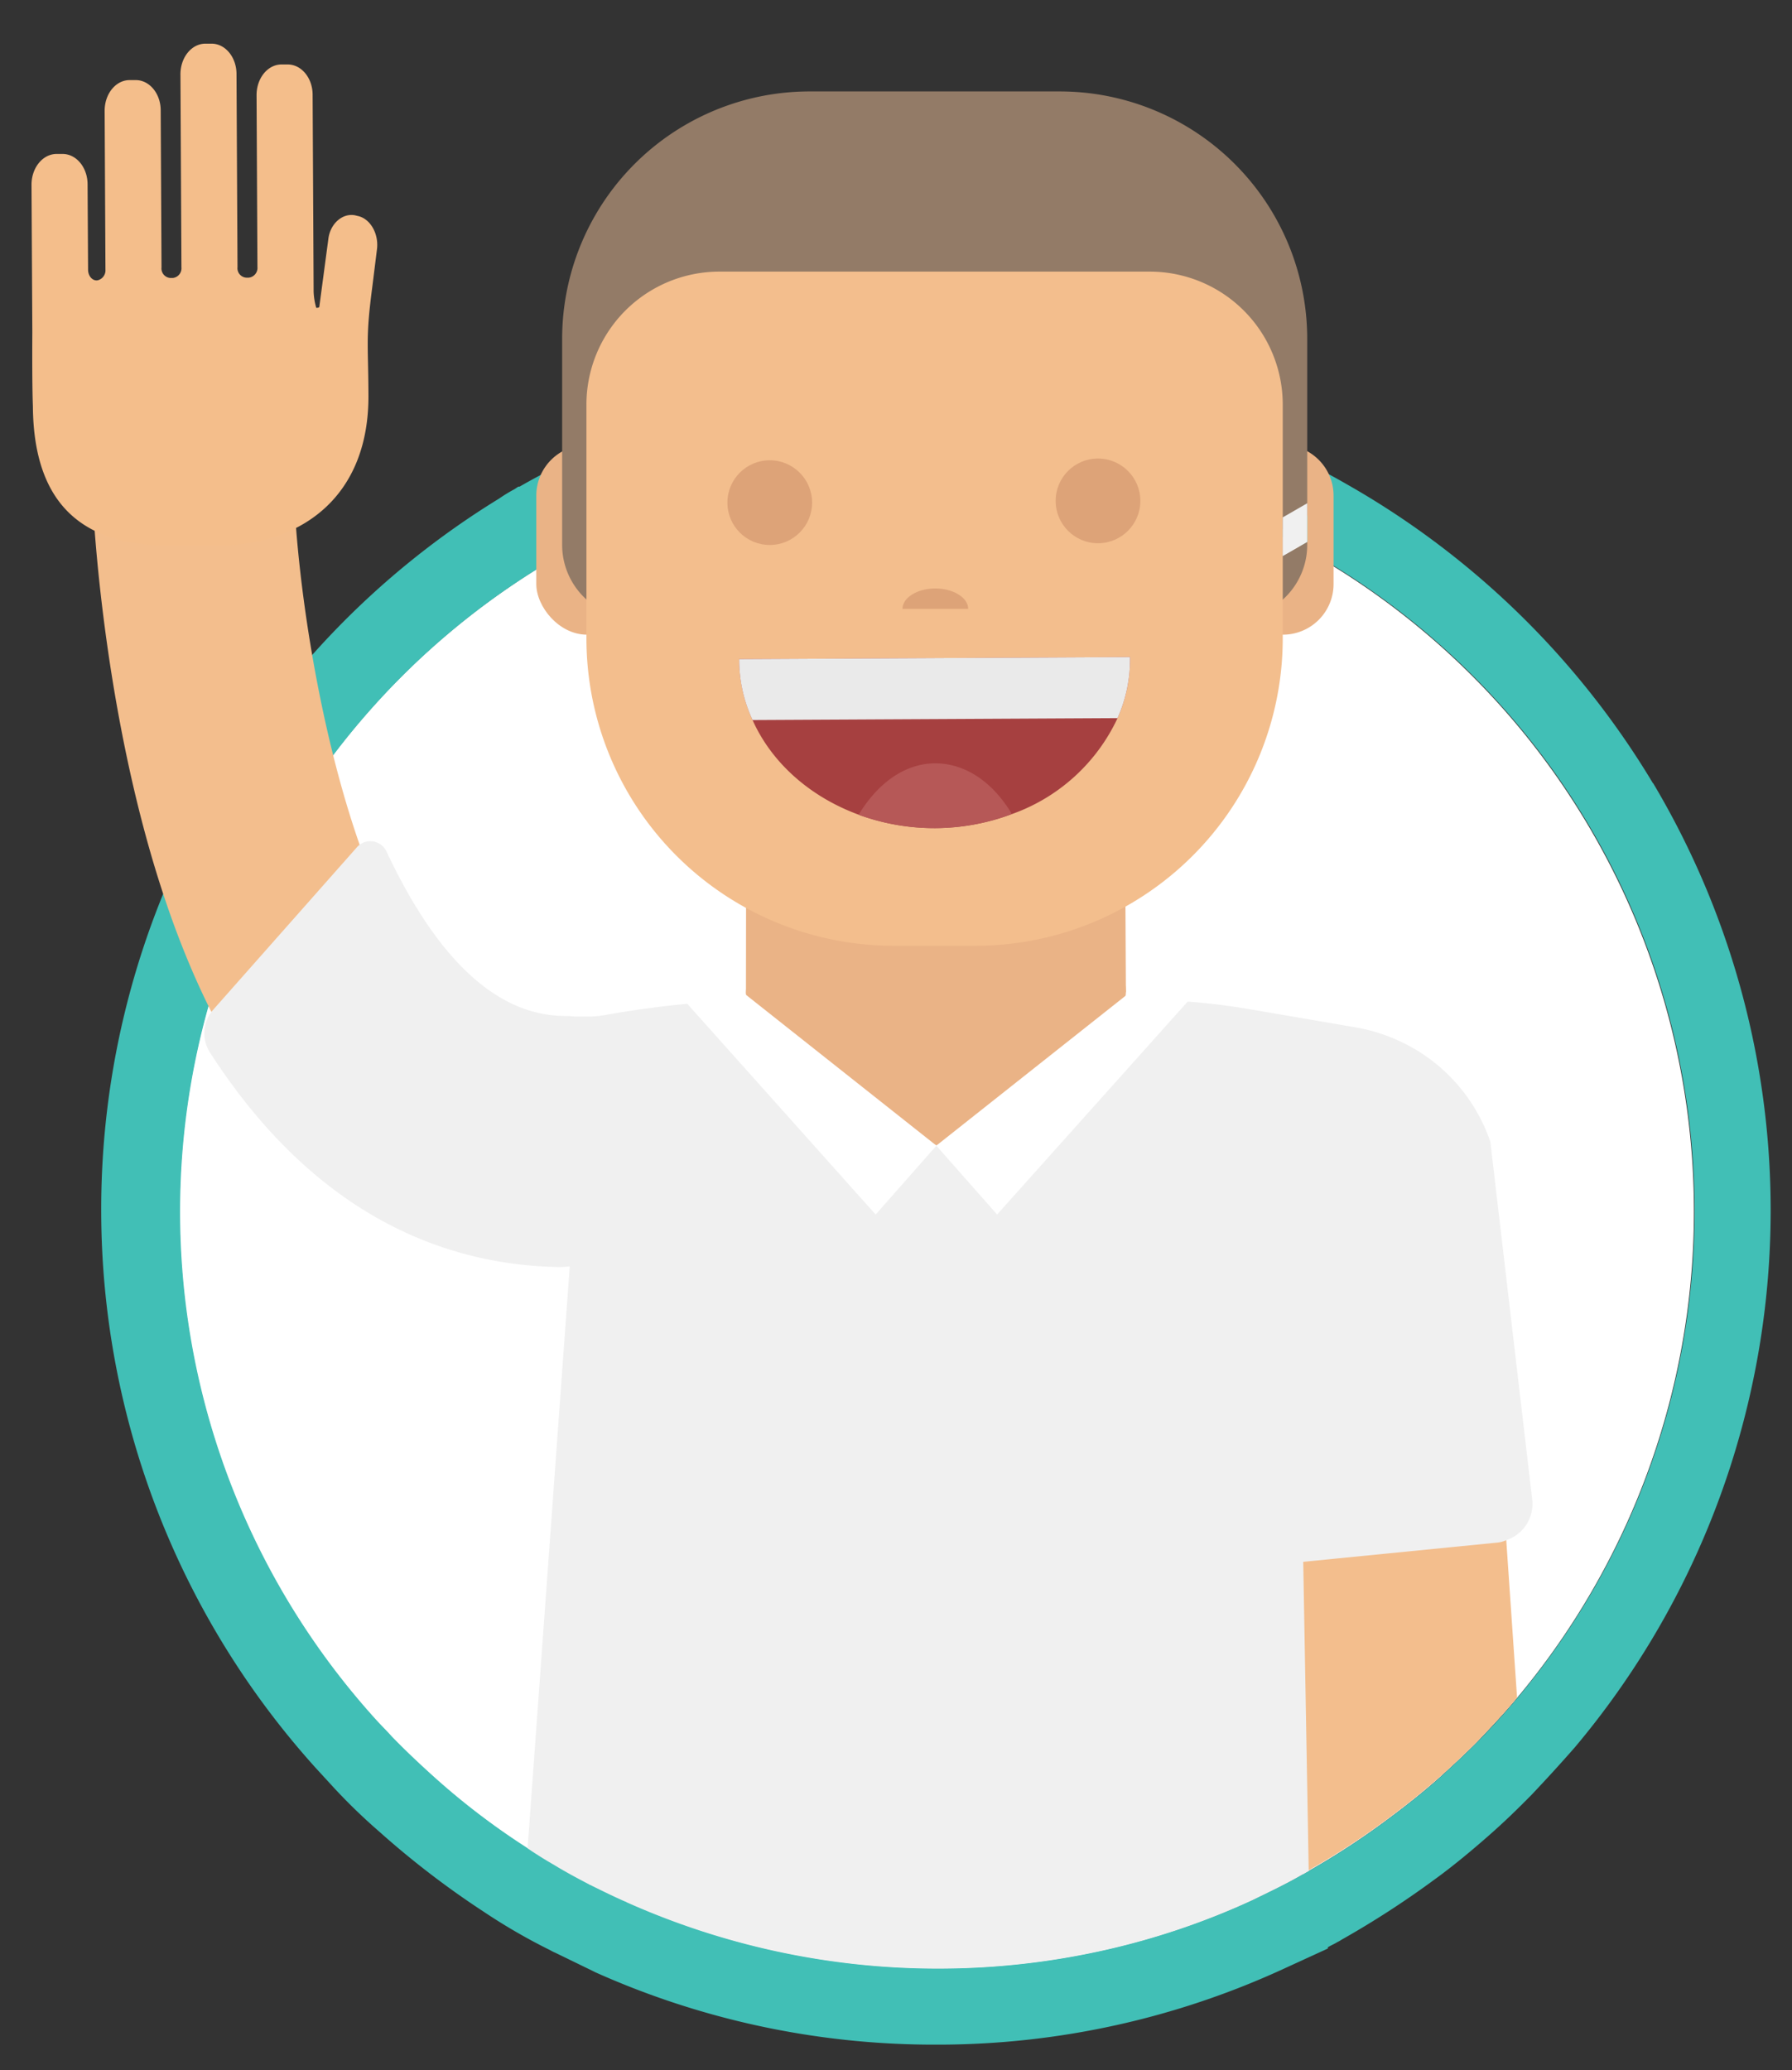 <svg id="Layer_1" data-name="Layer 1" xmlns="http://www.w3.org/2000/svg" viewBox="0 0 287.7 332.4"><rect x="0" y="0" width="287.7" height="332.4" fill="#333333" stroke="none"/><defs><style>.cls-1{fill:#fff;}.cls-2{fill:#41bfb6;}.cls-3{fill:#f3be8d;}.cls-4{fill:#f4be8b;}.cls-5{fill:#f0f0f0;}.cls-6{fill:#eab386;}.cls-7{fill:#937b67;}.cls-8{fill:#dda378;}.cls-9{fill:#a64040;}.cls-10{fill:#eaeaea;}.cls-11{fill:#b65857;}</style></defs><title>female_2</title><path class="cls-1" d="M210.58,88.75c-2.21-1.29-4.41-2.48-6.72-3.57l-1.2-.59a119.41,119.41,0,0,0-47.37-11.75c-1.8-.09-3.6-.08-5.5-.07a30.63,30.63,0,0,0-5.29.33A121.09,121.09,0,0,0,95.76,86c-2,1-4,2.12-6,3.23-1,.51-1.89,1.11-2.89,1.72A121.49,121.49,0,0,0,60.18,276c.9,1,1.81,1.89,2.71,2.89,2.12,2.19,4.33,4.28,6.54,6.27a116,116,0,0,0,15.29,11.67l.07,0q2.05,1.38,4.21,2.63c1.83,1.09,3.71,2.12,5.62,3.12.1.1.3.1.4.2,1.81.89,3.61,1.78,5.42,2.57h.1a.1.1,0,0,0,.1.1,122.49,122.49,0,0,0,49.26,10.64h1.4a121.61,121.61,0,0,0,25.82-2.91A119,119,0,0,0,201,305.1c2.69-1.31,5.48-2.63,8.08-4.14.19-.1.29-.1.39-.2l.62-.35a123.25,123.25,0,0,0,13-8.53c2.69-2,5.37-4.13,7.86-6.34,2.09-1.91,4.18-3.82,6.17-5.83,2.19-2.31,4.38-4.63,6.36-7a121.63,121.63,0,0,0-33-183.92Z"/><path class="cls-2" d="M265.38,125.76a135,135,0,0,0-48.86-47.84q-3.6-2.08-7.22-3.87c-.6-.29-1.1-.49-1.5-.69a132.71,132.71,0,0,0-52.17-12.82,52.06,52.06,0,0,0-5.9-.27c-2.1,0-4,0-6,.13A132.16,132.16,0,0,0,90.1,74.59c-2.29,1.11-4.58,2.33-6.68,3.54h-.2l-.6.4a25,25,0,0,0-2.49,1.52A133.86,133.86,0,0,0,16.25,194.89a133.7,133.7,0,0,0,34.47,89l2.92,3.18a93,93,0,0,0,7.24,7A141.2,141.2,0,0,0,77.75,307a94.34,94.34,0,0,0,10.63,6.14,5.94,5.94,0,0,0,.8.4L95,316.37l.6.3a133.09,133.09,0,0,0,53.86,11.61h1.6a132.84,132.84,0,0,0,54.84-12.09l7.28-3.34v-.2c.5-.31,1-.51,1.49-.81a5.74,5.74,0,0,0,.7-.4,147.38,147.38,0,0,0,14.95-9.68l.7-.51c2.69-2,5.37-4.23,8-6.54s4.68-4.33,6.77-6.44c2.38-2.51,4.77-5.12,7.06-7.74a134,134,0,0,0,12.57-154.76ZM243.56,272.67c-2,2.41-4.17,4.73-6.36,7-2,2-4.08,3.92-6.17,5.83-2.49,2.21-5.17,4.33-7.86,6.34a123.25,123.25,0,0,1-13,8.53l-.62.35c-.1.1-.2.1-.39.2-2.6,1.51-5.39,2.83-8.08,4.14a119,119,0,0,1-23.92,8.06,121.61,121.61,0,0,1-25.82,2.91h-1.4a122.49,122.49,0,0,1-49.26-10.64.1.1,0,0,1-.1-.1h-.1c-1.81-.79-3.61-1.68-5.42-2.57-.1-.1-.3-.1-.4-.2-1.91-1-3.79-2-5.62-3.12q-2.16-1.24-4.21-2.63l-.07,0a116,116,0,0,1-15.29-11.67c-2.21-2-4.42-4.08-6.54-6.27-.9-1-1.81-1.89-2.71-2.89a121.49,121.49,0,0,1,26.71-185c1-.61,1.89-1.21,2.89-1.72,2-1.11,4-2.22,6-3.23A121.09,121.09,0,0,1,144.5,73.1a30.63,30.63,0,0,1,5.29-.33c1.9,0,3.7,0,5.5.07a119.41,119.41,0,0,1,47.37,11.75l1.2.59c2.31,1.09,4.51,2.28,6.72,3.57a121.63,121.63,0,0,1,33,183.92Z"/><path class="cls-3" d="M243.56,272.57c-2,2.41-4.17,4.73-6.36,7-2,2-4,3.92-6.17,5.83-2.49,2.21-5.17,4.33-7.86,6.34h0a122.85,122.85,0,0,1-13.66,8.88c-.1.1-.2.1-.4.2l-.27-50.9,32.78-5.08.21,2.5Z"/><path class="cls-3" d="M85.17,199.32c-19.7.11-46.26-10.75-61.14-62.87-7.74-27.16-9-54-9.09-55.06a16.16,16.16,0,1,1,32.29-1.47h0c1.25,27.29,12.47,87.14,37.67,87a16.2,16.2,0,0,1,.27,32.4Z"/><path class="cls-4" d="M5.19,53.35l-.13-23.7c0-2.7,1.78-4.91,4-4.93h1c2.2,0,4,2.18,4,4.88l.08,13.7c0,1.1.81,1.89,1.6,1.69h0a1.65,1.65,0,0,0,1.19-1.71l-.13-25.5c0-2.7,1.77-4.91,4-4.92h1c2.2,0,4,2.17,4,4.87l.13,25.2a1.53,1.53,0,0,0,1.41,1.7h.4a1.56,1.56,0,0,0,1.39-1.7l-.16-31c0-2.7,1.77-4.91,4-4.92h1c2.2,0,4,2.18,4,4.88l.16,31a1.52,1.52,0,0,0,1.41,1.69h.4a1.57,1.57,0,0,0,1.39-1.71l-.14-27.6c0-2.7,1.77-4.91,4-4.92h1c2.2,0,4,2.17,4,4.87l.16,31.3h0v.3h0a10.87,10.87,0,0,0,.42,2.6c.2,0,.5,0,.5-.2h0l1.44-10.81C53,35.89,55,34.18,57,34.57l.4.1c2,.39,3.41,2.78,3.13,5.28l-.77,6.2c-1.06,8.11-.65,8.81-.61,17v.1h0C59.33,79.66,48.47,87.51,35,87.59l-7.6,0c-13.5.07-22-6-22.12-22.38h0C5.13,61.45,5.19,53.35,5.19,53.35Z"/><path class="cls-2" d="M89,299.45l-4.31-2.23,0-.44.07,0Q86.85,298.2,89,299.45Z"/><path class="cls-5" d="M241.83,247.28a4.51,4.51,0,0,1-1.6.41l-31,3.07.88,49.65-.62.35c-.1.1-.2.1-.39.2-2.6,1.51-5.39,2.83-8.08,4.14a119,119,0,0,1-23.92,8.06,121.61,121.61,0,0,1-25.82,2.91h-1.4a122.49,122.49,0,0,1-49.26-10.64.1.1,0,0,1-.1-.1h-.1c-1.81-.79-3.61-1.68-5.42-2.57-.1-.1-.3-.1-.4-.2-1.91-1-3.79-2-5.62-3.12q-2.16-1.24-4.21-2.63l-.07,0,6.77-93.49a12.08,12.08,0,0,1-1.8.11c-17.3-.31-38.64-7.5-56-34.51a5.7,5.7,0,0,1,.56-6.8L57.33,136a2.87,2.87,0,0,1,4.7.67c7.29,15.56,16.75,26.51,28.85,26.45.6,0,1.1.09,1.7.09s1.08,0,1.62,0a16.28,16.28,0,0,0,3.18-.28,156.08,156.08,0,0,1,27.18-2.44h58.6a108.86,108.86,0,0,1,17.21,1.5l17.52,3a28.38,28.38,0,0,1,9.92,3.85,27.65,27.65,0,0,1,11.48,14.54v.1l6.7,57.26A6.13,6.13,0,0,1,241.83,247.28Z"/><path class="cls-6" d="M150.18,144.25c16.84-.09,30.53,6.64,30.58,15s-30.42,24.65-30.42,24.65S119.8,168,119.76,159.61,133.33,144.34,150.18,144.25Z"/><polygon class="cls-6" points="119.78 144.43 180.68 144.11 180.76 159.3 119.76 159.54 119.78 144.43"/><polygon class="cls-1" points="117.42 157.87 150.34 183.94 140.58 195 110.19 161 117.42 157.87"/><path class="cls-6" d="M211.72,73.83a8.38,8.38,0,0,0-1.85-1.39,8.15,8.15,0,0,0-3.9-1h0a8.13,8.13,0,0,0-7.87,6.23,8,8,0,0,0-.23,1.9V93.77a7.91,7.91,0,0,0,.23,1.9,8.1,8.1,0,0,0,7.87,6.23h0a8.13,8.13,0,0,0,8.13-8.13V79.58A8.12,8.12,0,0,0,211.72,73.83Zm-5.78,15.45V85l3.93-2.27V87Z"/><rect class="cls-6" x="86.1" y="71.45" width="16.26" height="30.45" rx="8.13"/><polygon class="cls-1" points="183.24 157.87 150.32 183.94 160.08 195 190.9 160.56 183.24 157.87"/><path class="cls-7" d="M209.87,54.42V82.77L205.94,85v4.24L209.87,87v.47a11.8,11.8,0,0,1-3.45,8.35q-.24.24-.48.45a11.69,11.69,0,0,1-6.07,2.87,11.92,11.92,0,0,1-1.8.14V54.42h-96V99.29A11.81,11.81,0,0,1,90.25,87.48V54.42A39.74,39.74,0,0,1,130,14.68h40.14A39.74,39.74,0,0,1,209.87,54.42Z"/><path class="cls-3" d="M205.94,65v37.5a49.36,49.36,0,0,1-49.35,49.35H143.5a49.35,49.35,0,0,1-49.35-49.35V65A21.35,21.35,0,0,1,115.5,43.61h69.09A21.35,21.35,0,0,1,205.94,65Z"/><circle class="cls-8" cx="123.58" cy="80.7" r="6.8"/><circle class="cls-8" cx="176.28" cy="80.42" r="6.8"/><path class="cls-9" d="M181.42,105.49a23.19,23.19,0,0,1-2,9.81,29.65,29.65,0,0,1-16.92,15.39,35.41,35.41,0,0,1-24.6.13c-7.82-2.86-14-8.32-17.08-15.21a23.47,23.47,0,0,1-2.15-9.79Z"/><path class="cls-10" d="M181.42,105.49a23.19,23.19,0,0,1-2,9.81l-58.6.31a23.13,23.13,0,0,1-2.15-9.79Z"/><path class="cls-11" d="M162.45,130.69a35.41,35.41,0,0,1-24.6.13c3-5,7.36-8.24,12.26-8.26S159.42,125.61,162.45,130.69Z"/><polygon class="cls-5" points="209.87 80.8 209.87 87.01 205.94 89.28 205.94 83.07 209.87 80.8"/><path class="cls-8" d="M150.16,97.76l-5.27,0v0c0-1.8,2.38-3.28,5.27-3.28s5.28,1.48,5.28,3.28Z"/></svg>
